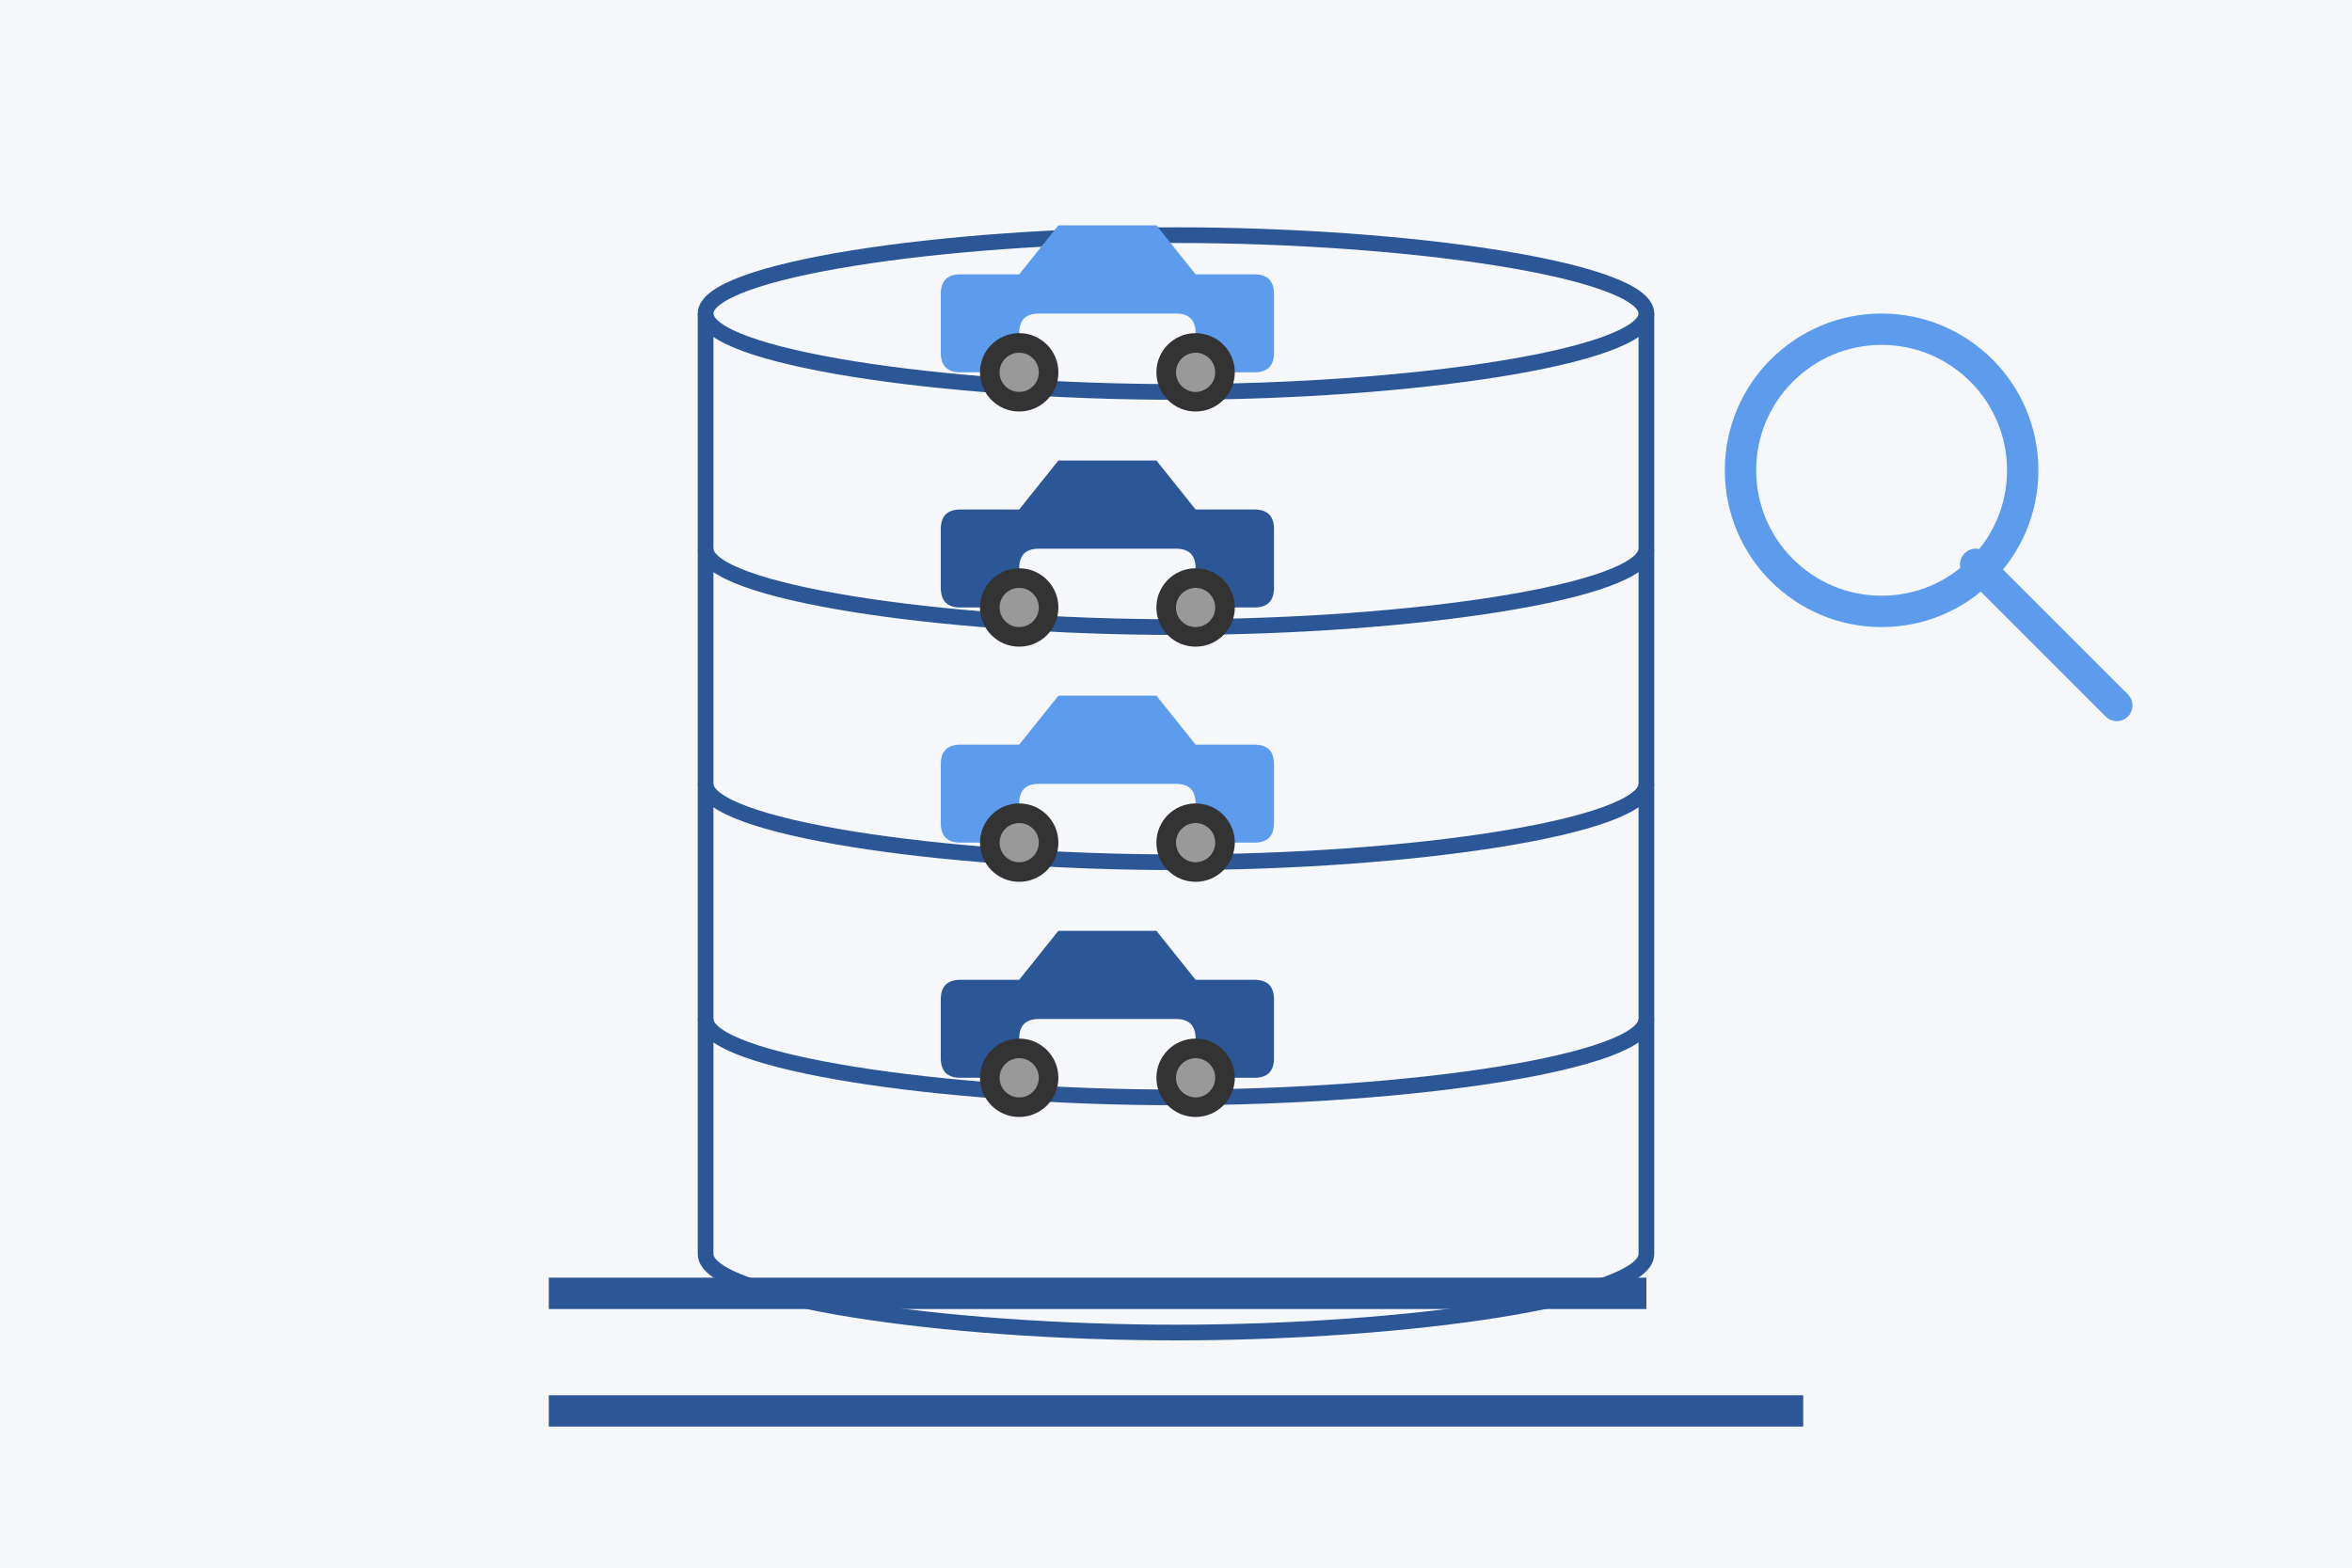 <svg xmlns="http://www.w3.org/2000/svg" viewBox="0 0 300 200">
  <rect width="300" height="200" fill="#f5f7fa"/>
  
  <!-- Database tower -->
  <g transform="translate(90, 30)">
    <path d="M0,10 C0,4.5 30,0 60,0 C90,0 120,4.5 120,10 L120,130 C120,135.5 90,140 60,140 C30,140 0,135.5 0,130 Z" fill="#f5f7fa" stroke="#2b5797" stroke-width="2"/>
    <path d="M0,10 C0,15.5 30,20 60,20 C90,20 120,15.5 120,10" fill="none" stroke="#2b5797" stroke-width="2"/>
    <path d="M0,40 C0,45.5 30,50 60,50 C90,50 120,45.5 120,40" fill="none" stroke="#2b5797" stroke-width="2"/>
    <path d="M0,70 C0,75.5 30,80 60,80 C90,80 120,75.5 120,70" fill="none" stroke="#2b5797" stroke-width="2"/>
    <path d="M0,100 C0,105.5 30,110 60,110 C90,110 120,105.5 120,100" fill="none" stroke="#2b5797" stroke-width="2"/>
  </g>
  
  <!-- Car icons in database -->
  <g transform="translate(120, 25) scale(0.25)">
    <path d="M40,40 L60,15 L110,15 L130,40 L160,40 Q170,40 170,50 L170,80 Q170,90 160,90 L140,90 Q130,90 130,80 L130,70 Q130,60 120,60 L50,60 Q40,60 40,70 L40,80 Q40,90 30,90 L10,90 Q0,90 0,80 L0,50 Q0,40 10,40 Z" fill="#5d9cec"/>
    <circle cx="40" cy="90" r="20" fill="#333"/>
    <circle cx="40" cy="90" r="10" fill="#999"/>
    <circle cx="130" cy="90" r="20" fill="#333"/>
    <circle cx="130" cy="90" r="10" fill="#999"/>
  </g>
  
  <g transform="translate(120, 55) scale(0.25)">
    <path d="M40,40 L60,15 L110,15 L130,40 L160,40 Q170,40 170,50 L170,80 Q170,90 160,90 L140,90 Q130,90 130,80 L130,70 Q130,60 120,60 L50,60 Q40,60 40,70 L40,80 Q40,90 30,90 L10,90 Q0,90 0,80 L0,50 Q0,40 10,40 Z" fill="#2b5797"/>
    <circle cx="40" cy="90" r="20" fill="#333"/>
    <circle cx="40" cy="90" r="10" fill="#999"/>
    <circle cx="130" cy="90" r="20" fill="#333"/>
    <circle cx="130" cy="90" r="10" fill="#999"/>
  </g>
  
  <g transform="translate(120, 85) scale(0.25)">
    <path d="M40,40 L60,15 L110,15 L130,40 L160,40 Q170,40 170,50 L170,80 Q170,90 160,90 L140,90 Q130,90 130,80 L130,70 Q130,60 120,60 L50,60 Q40,60 40,70 L40,80 Q40,90 30,90 L10,90 Q0,90 0,80 L0,50 Q0,40 10,40 Z" fill="#5d9cec"/>
    <circle cx="40" cy="90" r="20" fill="#333"/>
    <circle cx="40" cy="90" r="10" fill="#999"/>
    <circle cx="130" cy="90" r="20" fill="#333"/>
    <circle cx="130" cy="90" r="10" fill="#999"/>
  </g>
  
  <g transform="translate(120, 115) scale(0.25)">
    <path d="M40,40 L60,15 L110,15 L130,40 L160,40 Q170,40 170,50 L170,80 Q170,90 160,90 L140,90 Q130,90 130,80 L130,70 Q130,60 120,60 L50,60 Q40,60 40,70 L40,80 Q40,90 30,90 L10,90 Q0,90 0,80 L0,50 Q0,40 10,40 Z" fill="#2b5797"/>
    <circle cx="40" cy="90" r="20" fill="#333"/>
    <circle cx="40" cy="90" r="10" fill="#999"/>
    <circle cx="130" cy="90" r="20" fill="#333"/>
    <circle cx="130" cy="90" r="10" fill="#999"/>
  </g>
  
  <!-- Search symbol -->
  <g transform="translate(220, 40)">
    <circle cx="20" cy="20" r="18" fill="none" stroke="#5d9cec" stroke-width="4"/>
    <line x1="32" y1="32" x2="50" y2="50" stroke="#5d9cec" stroke-width="4" stroke-linecap="round"/>
  </g>
  
  <!-- Text lines -->
  <g transform="translate(70, 180)">
    <line x1="0" y1="0" x2="160" y2="0" stroke="#2b5797" stroke-width="4"/>
    <line x1="0" y1="-15" x2="140" y2="-15" stroke="#2b5797" stroke-width="4"/>
  </g>
</svg>
